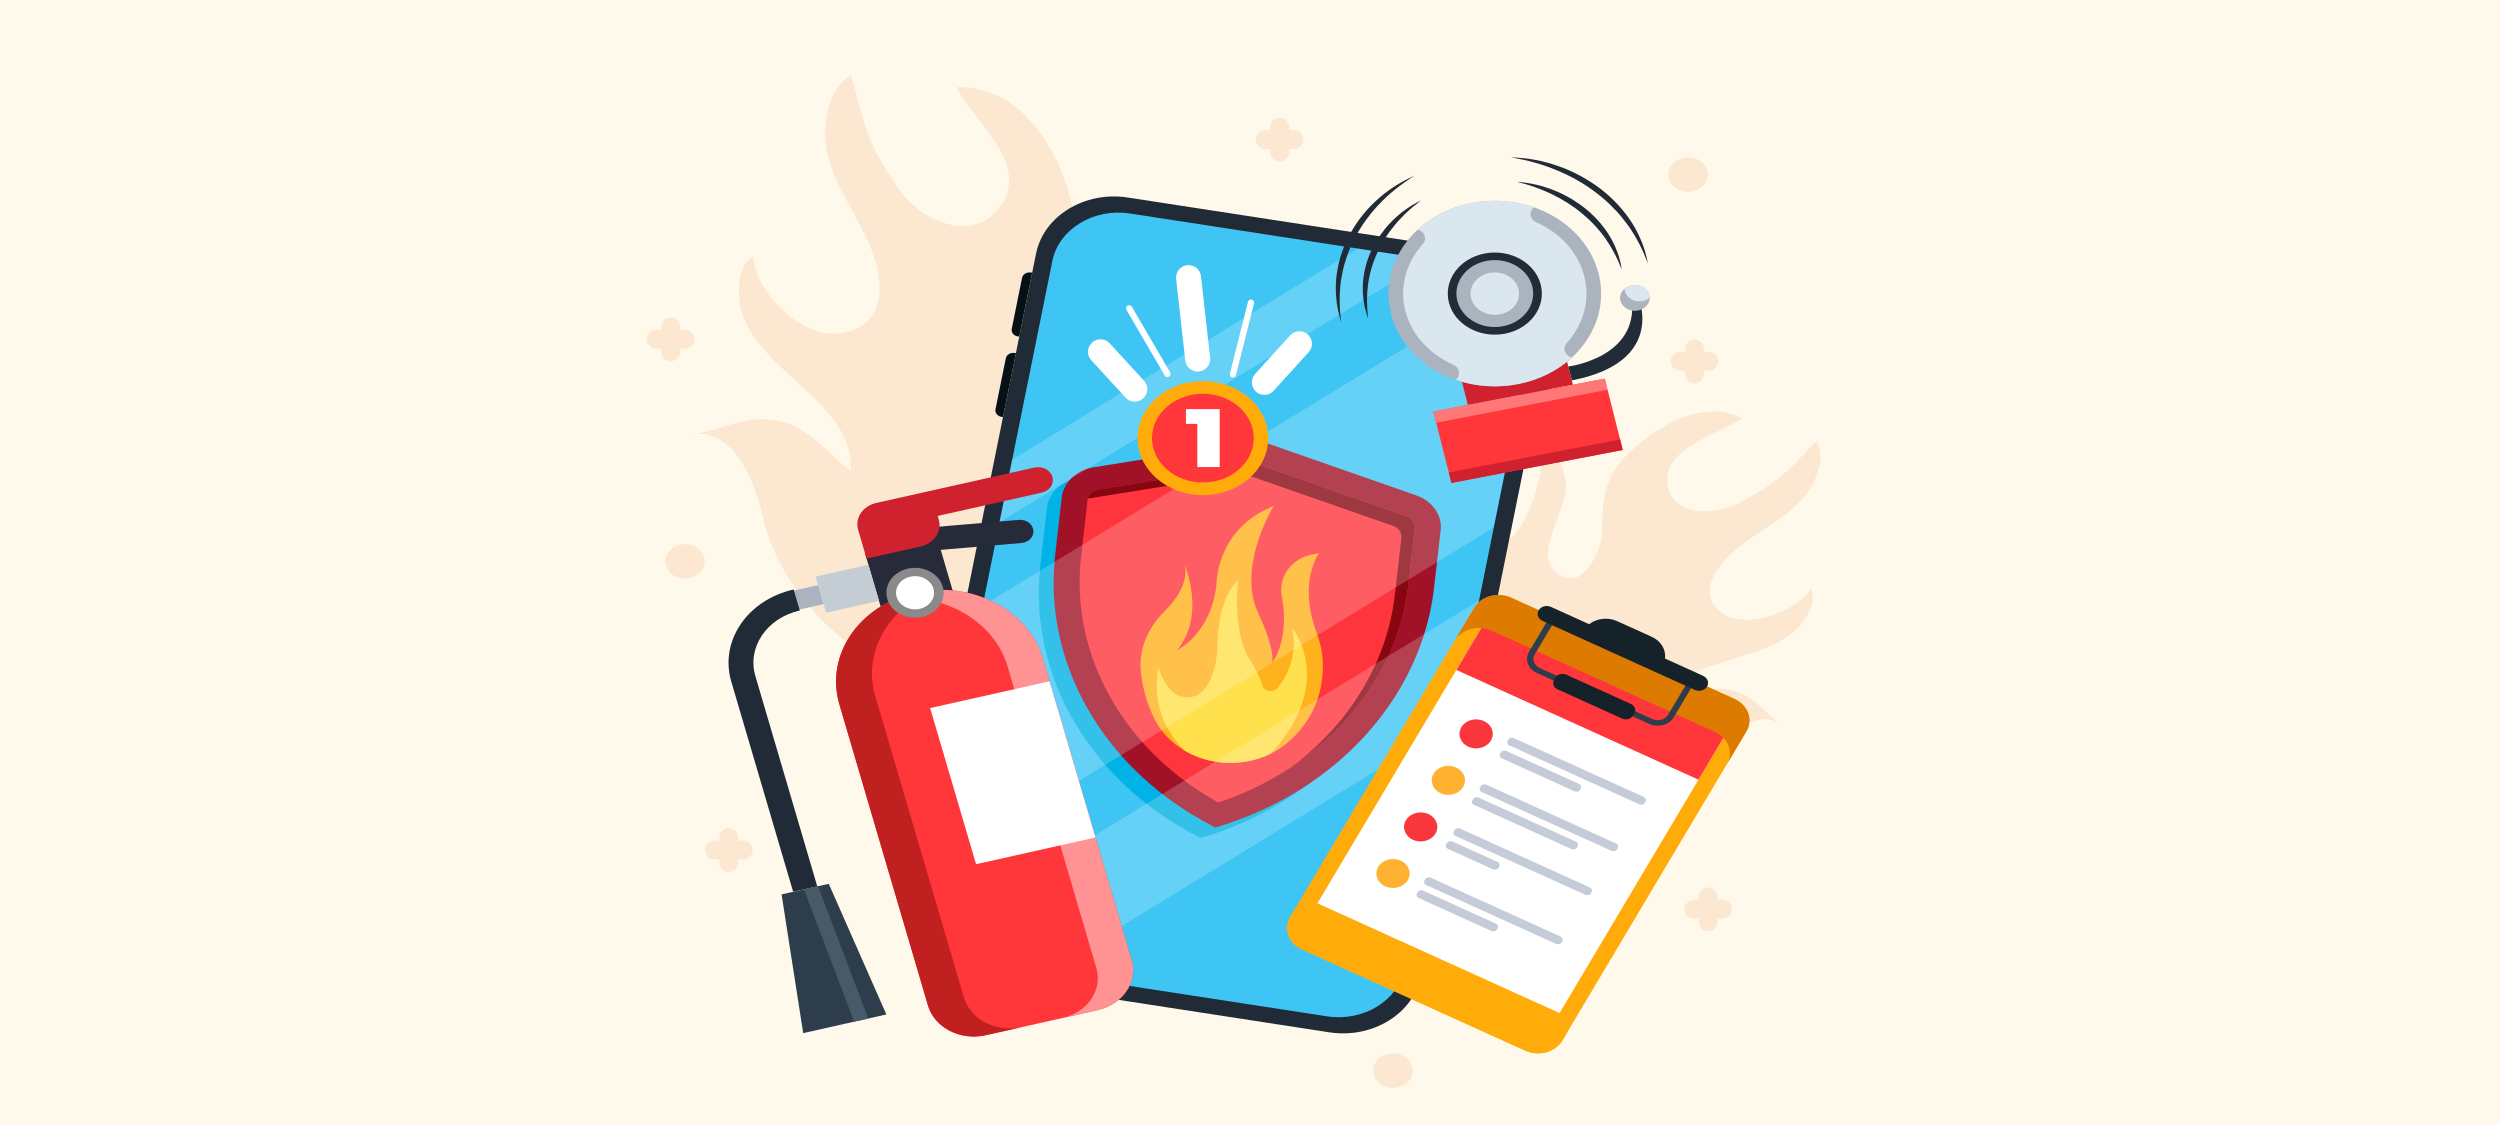 <?xml version="1.0" encoding="UTF-8"?>
<svg xmlns="http://www.w3.org/2000/svg" viewBox="0 0 400 180">
  <defs>
    <style>
      .cls-1 {
        fill: #16222a;
      }

      .cls-2 {
        stroke-width: 4px;
      }

      .cls-2, .cls-3, .cls-4 {
        fill: none;
        stroke-linecap: round;
        stroke-linejoin: round;
      }

      .cls-2, .cls-4 {
        stroke: #fff;
      }

      .cls-5 {
        fill: #f8363b;
      }

      .cls-6 {
        fill: #d0212f;
      }

      .cls-7 {
        fill: #212b37;
      }

      .cls-8 {
        fill: #c4cdd4;
      }

      .cls-9, .cls-10, .cls-11 {
        fill: #fff;
      }

      .cls-12 {
        fill: #a11127;
      }

      .cls-13, .cls-14 {
        fill: #ffac0b;
      }

      .cls-13, .cls-15, .cls-16, .cls-17 {
        mix-blend-mode: multiply;
      }

      .cls-18 {
        fill: #f77;
      }

      .cls-19 {
        fill: #ff363a;
      }

      .cls-20 {
        fill: #c12020;
      }

      .cls-21 {
        fill: #3ec5f4;
      }

      .cls-22 {
        fill: #c4cbd9;
      }

      .cls-23 {
        isolation: isolate;
      }

      .cls-24 {
        fill: #ff9393;
      }

      .cls-25 {
        fill: #2e3d4b;
      }

      .cls-26 {
        fill: #222c38;
      }

      .cls-27 {
        fill: #8a8a8a;
      }

      .cls-28 {
        fill: #ff353d;
      }

      .cls-29 {
        fill: #abb4be;
      }

      .cls-10, .cls-11 {
        mix-blend-mode: overlay;
      }

      .cls-30 {
        fill: #212b38;
      }

      .cls-3 {
        stroke: #fce7d0;
        stroke-width: 3px;
      }

      .cls-11 {
        opacity: .2;
      }

      .cls-31 {
        fill: #fff9eb;
      }

      .cls-32 {
        fill: #ffe04d;
      }

      .cls-15 {
        fill: #dd7b00;
      }

      .cls-33 {
        fill: #ffb21b;
      }

      .cls-34 {
        fill: #272a39;
      }

      .cls-35 {
        fill: #fce7d0;
      }

      .cls-36 {
        fill: #dae7ee;
      }

      .cls-37 {
        fill: #061116;
      }

      .cls-38 {
        fill: #475a67;
      }

      .cls-39 {
        fill: #ffb231;
      }

      .cls-16 {
        fill: #00b2e5;
      }

      .cls-17 {
        fill: #860712;
      }
    </style>
  </defs>
  <g class="cls-23">
    <g id="Livello_1" data-name="Livello 1">
      <rect class="cls-31" width="400" height="180"/>
      <g>
        <g>
          <g>
            <path class="cls-35" d="M157.16,111.02c-1.77-.16-3.5-.42-5.17-.75-15-3.01-27.02-14.67-29.98-27.74-.97-4.29-4.16-14.1-11.16-13.03,4.93-.75,8.85-3.42,14.27-2.02,4.67,1.21,7.52,5.24,10.99,7.93.82-10.99-15.34-16.03-17.62-26.23-.59-2.64-.43-6.57,1.99-8.21.16,2.99,2.39,6.49,4.73,8.64,2.7,2.48,6.67,4.68,10.69,3.42,4.31-1.36,5.13-4.89,4.73-8.46-.87-7.79-7.99-14.44-8.56-22.09-.25-3.4.68-8.43,4.05-10.48,1.01,3.01,1.55,6.26,2.7,9.3,1.23,3.25,3.12,6.3,5.18,9.2,3.49,4.9,12.06,8.81,16.35,2.1,4.16-6.53-4.49-13.21-7.32-18.64,10.55-.37,16.56,10.54,18.3,18.15,1.41,6.16-1.19,10.74-4.3,16.08-2.02,3.46-3.11,14.3,5,11.41,5.83-2.08,4.48-13.16,7.39-17.49,1.73-2.57,4.98-5.33,8.56-5.41-2.63,4.89-4.74,12.21-4.54,17.75.21,5.85,7.7,12.89,11.99,4.77,1.03-1.95,1.12-4.18,1.22-6.29.37.18.56.47.8.8,7.57,10.4,2.08,18.56-3.96,28.17-3.31,5.27-1.77,11.66-4.81,17.03-5.71,10.07-19.65,13.18-31.53,12.09Z"/>
            <path class="cls-35" d="M238.46,129.45c1.22.42,2.46.76,3.69,1.03,11.03,2.45,23.45-1.66,30.47-9.37,2.31-2.53,8.21-8.03,12.39-5.26-2.95-1.95-4.49-4.86-8.6-5.54-3.54-.58-6.97,1.22-10.3,1.96,3.73-7.47,16.3-6,21.75-12.03,1.41-1.56,2.83-4.19,1.88-5.98-1.26,1.92-4.09,3.56-6.46,4.28-2.74.83-6.2,1.1-8.35-.91-2.31-2.17-1.47-4.73.17-6.96,3.59-4.86,10.85-7.13,14.19-11.99,1.48-2.16,2.82-5.74,1.4-8.08-1.83,1.68-3.45,3.66-5.38,5.31-2.07,1.77-4.5,3.22-6.97,4.51-4.19,2.19-11.35,2.23-11.56-3.45-.2-5.52,8.07-7.36,12.04-10.09-6.79-3.36-14.97,2.04-19.07,6.52-3.32,3.63-3.38,7.41-3.41,11.84-.02,2.87-3.5,10.32-7.71,6.02-3.03-3.09,2.16-9.97,1.93-13.68-.14-2.2-1.21-4.97-3.53-6.08-.17,3.99-1.62,9.43-3.9,13.01-2.41,3.78-10.06,6.2-9.73-.41.08-1.59.88-3.08,1.64-4.49-.31,0-.55.14-.84.29-9.01,4.6-8.57,11.58-8.33,19.68.13,4.44-3.36,8.19-3.44,12.61-.16,8.3,7.8,14.47,16.03,17.26Z"/>
          </g>
          <g>
            <g>
              <line class="cls-3" x1="273.3" y1="143.48" x2="273.3" y2="147.5"/>
              <line class="cls-3" x1="275.61" y1="145.49" x2="271" y2="145.49"/>
            </g>
            <g>
              <line class="cls-3" x1="107.31" y1="52.27" x2="107.31" y2="56.29"/>
              <line class="cls-3" x1="109.61" y1="54.28" x2="105" y2="54.28"/>
            </g>
            <g>
              <line class="cls-3" x1="204.74" y1="20.33" x2="204.74" y2="24.35"/>
              <line class="cls-3" x1="207.05" y1="22.34" x2="202.44" y2="22.34"/>
            </g>
            <g>
              <line class="cls-3" x1="271.12" y1="55.8" x2="271.12" y2="59.83"/>
              <line class="cls-3" x1="273.42" y1="57.81" x2="268.81" y2="57.81"/>
            </g>
            <g>
              <line class="cls-3" x1="116.61" y1="133.98" x2="116.61" y2="138.01"/>
              <line class="cls-3" x1="118.91" y1="135.99" x2="114.3" y2="135.99"/>
            </g>
          </g>
          <g>
            <ellipse class="cls-35" cx="270.1" cy="27.93" rx="3.16" ry="2.76"/>
            <ellipse class="cls-35" cx="109.61" cy="89.83" rx="3.16" ry="2.76"/>
            <ellipse class="cls-35" cx="222.87" cy="171.3" rx="3.16" ry="2.76"/>
          </g>
        </g>
        <g>
          <g>
            <path class="cls-30" d="M237.9,40.45l-57.47-8.85c-6.88-1.06-13.44,2.95-14.66,8.96l-20.82,102.97c-1.21,6.01,3.38,11.73,10.26,12.79l57.47,8.85c6.88,1.06,13.44-2.95,14.66-8.96l20.82-102.97c1.21-6.01-3.38-11.73-10.26-12.79Z"/>
            <path class="cls-21" d="M245.24,53.58l-20.51,101.44c-1.03,5.09-6.59,8.49-12.43,7.59l-55.73-8.58c-3.22-.5-5.85-2.2-7.38-4.47-1.25-1.85-1.78-4.09-1.32-6.37l20.51-101.44c1.03-5.09,6.59-8.49,12.42-7.59l55.73,8.58c2.14.33,4.02,1.19,5.5,2.41,2.53,2.09,3.85,5.21,3.2,8.43Z"/>
            <g>
              <path class="cls-37" d="M163.08,53.86l-.22-.03c-.66-.1-1.1-.65-.98-1.22l1.65-8.15c.12-.58.74-.96,1.4-.86l.22.03-2.07,10.23Z"/>
              <path class="cls-37" d="M247.35,57.3l.22.03c.66.1,1.1.65.98,1.22l-1.65,8.15c-.12.57-.74.96-1.4.86l-.22-.03,2.07-10.23Z"/>
              <path class="cls-37" d="M160.48,66.73l-.22-.03c-.66-.1-1.1-.65-.98-1.22l1.65-8.15c.12-.57.74-.96,1.4-.86l.22.03-2.07,10.23Z"/>
            </g>
          </g>
          <g>
            <path class="cls-16" d="M228.13,86.54l-1.04,9.12c-.16,1.39-.39,2.77-.69,4.13-1.61,7.26-5.21,13.95-10.33,19.58-6.09,6.68-14.33,11.87-23.98,14.72-2.63-1.33-5.1-2.85-7.38-4.52-3.68-2.7-6.88-5.8-9.53-9.22-1.81-2.33-3.37-4.8-4.65-7.37-2.83-5.66-4.34-11.84-4.32-18.19,0-1.46.09-2.93.26-4.4l1.04-9.12c.28-2.41,2.35-4.37,5.08-4.81l24.88-4,1.69-.27,19.12,6.68,5.97,2.09c1.28.45,2.31,1.23,3,2.21.69.99,1.03,2.17.89,3.38Z"/>
            <path class="cls-12" d="M230.5,84.85l-1.04,9.12c-.16,1.39-.39,2.77-.69,4.13-1.61,7.26-5.21,13.95-10.33,19.58-6.09,6.68-14.33,11.87-23.98,14.72-2.63-1.33-5.1-2.85-7.38-4.52-3.68-2.7-6.87-5.8-9.53-9.22-1.81-2.33-3.37-4.8-4.65-7.37-2.83-5.66-4.34-11.84-4.32-18.19,0-1.46.09-2.93.26-4.4l1.04-9.12c.28-2.41,2.35-4.37,5.08-4.81l24.88-4,1.69-.27,19.12,6.68,5.97,2.09c1.28.45,2.31,1.23,3,2.21.69.99,1.03,2.17.89,3.38Z"/>
            <path class="cls-28" d="M226.38,84.49l-1.04,9.12c-.33,2.86-.99,5.66-1.96,8.34-4.33,12.01-14.75,21.87-28.45,26.46-1.59-.88-3.11-1.84-4.56-2.87-3.73-2.65-6.95-5.76-9.57-9.2-1.8-2.35-3.31-4.85-4.53-7.46-2.74-5.88-3.96-12.32-3.39-18.85.03-.33.06-.65.1-.98l1.04-9.12c.09-.8.79-1.47,1.7-1.61l17.48-2.81,7.91-1.27,15.88,5.55,8.09,2.83c.61.21,1.06.67,1.23,1.21.07.21.1.44.07.66Z"/>
            <path class="cls-17" d="M226.3,83.83c-.17-.54-.62-.99-1.23-1.21l-8.09-2.83-15.88-5.55-7.91,1.27-17.48,2.81c-.85.14-1.51.73-1.67,1.46l17-2.73,7.91-1.27,15.88,5.55,8.09,2.83c.61.21,1.06.67,1.23,1.21.07.21.1.44.07.66l-1.04,9.12c-.33,2.86-.99,5.66-1.96,8.34-2.67,7.41-7.67,14-14.32,19.04,7.73-5.2,13.52-12.39,16.47-20.58.97-2.68,1.63-5.48,1.96-8.34l1.04-9.12c.03-.23,0-.45-.07-.66Z"/>
            <g>
              <path class="cls-33" d="M206.47,118.41c-.92.85-1.96,1.58-3.11,2.15-1.06.53-2.2.93-3.4,1.18-.11.02-.22.04-.32.06-3.6.69-7.23-.01-10.13-1.72-2.03-1.19-3.7-2.88-4.74-4.94-.98-1.94-1.89-4.48-2.23-7.61-.39-3.54,1.05-7.03,3.76-9.69,1.82-1.79,3.84-4.51,3.27-7.39,0,0,3.41,7.87-1.21,13.56,0,0,5.38-2.58,6.27-10.44,0,0-.16-8.93,9.17-12.61,0,0-5.17,8.28-3.09,15.54.17.59.4,1.16.66,1.72.67,1.42,2.47,5.51,2.21,7.78,0,0,2.83-3.6,1.51-10.59-.25-1.33-.01-2.71.72-3.9.81-1.33,2.34-2.67,5.23-2.97,0,0-3.44,4.53-.36,12.76.47,1.25.79,2.53.91,3.84.29,3.26-.17,8.68-5.11,13.28Z"/>
              <path class="cls-32" d="M203.36,120.56c-1.06.53-2.2.93-3.4,1.18-.11.02-.22.04-.32.06-3.6.69-7.23-.01-10.13-1.72-2.05-2.01-5.42-6.49-4.17-13.4,0,0,.42,2.09,2.12,3.86,1.4,1.46,4.02,1.34,5.24-.24.98-1.26,1.9-3.32,2.1-6.65,0,0-.29-7.36,3.28-10.81,0,0-.92,8.06,1.75,12.5,0,0,1.5,2.09,2.15,4.36.27.96,1.72,1.2,2.39.4,1.56-1.87,3.26-5.07,2.38-9.62,0,0,7.13,8.59-3.39,20.06Z"/>
            </g>
          </g>
          <path class="cls-11" d="M241.99,45.14l-84.81,51.81-8.64,42.71,90.41-55.23,6.24-30.86c.65-3.22-.67-6.35-3.2-8.43ZM217.23,39.77l-55.32,33.8-2.02,10.01,68.82-42.04-11.47-1.77ZM156.53,154.03l10.68,1.64,65.42-39.97,3.96-19.57-87.44,53.42c1.53,2.28,4.16,3.98,7.38,4.47Z"/>
          <g>
            <g>
              <ellipse class="cls-14" cx="192.46" cy="70.1" rx="10.45" ry="9.12"/>
              <ellipse class="cls-19" cx="192.46" cy="70.1" rx="8.14" ry="7.1"/>
              <path class="cls-9" d="M195.15,65.47v9.26h-3.58v-6.91h-1.82v-2.36h5.4Z"/>
            </g>
            <g>
              <line class="cls-2" x1="191.63" y1="57.45" x2="190.17" y2="44.42"/>
              <line class="cls-2" x1="181.56" y1="62.26" x2="176.08" y2="56.29"/>
              <line class="cls-2" x1="202.3" y1="61.18" x2="207.91" y2="55"/>
              <line class="cls-4" x1="180.67" y1="49.34" x2="186.79" y2="59.83"/>
              <line class="cls-4" x1="200.16" y1="48.42" x2="197.27" y2="59.91"/>
            </g>
          </g>
        </g>
        <g>
          <g>
            <polygon class="cls-34" points="153.52 98.21 142.01 100.79 138.38 88.45 149.9 85.87 153.52 98.21"/>
            <path class="cls-34" d="M140.77,85.07l22.24-1.89c1.17-.1,2.21.65,2.33,1.67h0c.11,1.02-.74,1.93-1.91,2.03l-22.24,1.89-.41-3.7Z"/>
            <path class="cls-6" d="M150.04,82.55l16.64-3.73c1.27-.28,2.03-1.41,1.71-2.52h0c-.33-1.11-1.62-1.77-2.89-1.49l-25.29,5.66c-2.16.48-3.47,2.41-2.91,4.3l1.35,4.6,8.62-1.93c2.18-.49,3.49-2.42,2.93-4.32l-.17-.57Z"/>
          </g>
          <g>
            <path class="cls-19" d="M146.4,94.84h0c-8.99,2.01-14.41,10.01-12.1,17.86l14.18,48.19c1.04,3.53,5.16,5.65,9.2,4.75l17.93-4.02c4.04-.91,6.48-4.5,5.44-8.03l-14.18-48.19c-2.31-7.85-11.47-12.58-20.46-10.56Z"/>
            <path class="cls-24" d="M146.4,94.84h0c-.96.22-1.88.5-2.75.85,7.99-.55,15.52,3.97,17.58,10.98l14.18,48.19c1.04,3.53-1.4,7.12-5.44,8.03l5.64-1.26c4.04-.91,6.48-4.5,5.44-8.03l-14.18-48.19c-2.31-7.85-11.47-12.58-20.46-10.56Z"/>
            <path class="cls-20" d="M154.23,159.6l-14.18-48.19c-2.06-6.99,2.02-14.09,9.29-16.99-.98.06-1.96.2-2.94.42h0c-8.99,2.01-14.41,10.01-12.1,17.86l14.18,48.19c1.04,3.53,5.16,5.66,9.2,4.75l5.76-1.29c-4.04.91-8.16-1.22-9.2-4.75Z"/>
            <polygon class="cls-10" points="175.27 134 156.17 138.27 148.82 113.29 167.92 109.01 175.27 134"/>
          </g>
          <g>
            <path class="cls-27" d="M150.83,93.85c-.63-2.13-3.12-3.42-5.57-2.87-2.45.55-3.92,2.72-3.29,4.86.63,2.13,3.12,3.42,5.57,2.87,2.45-.55,3.92-2.72,3.29-4.86Z"/>
            <path class="cls-9" d="M149.35,94.18c-.42-1.42-2.08-2.28-3.7-1.91-1.63.36-2.61,1.81-2.19,3.23.42,1.42,2.08,2.28,3.7,1.91,1.63-.36,2.61-1.81,2.19-3.23Z"/>
          </g>
          <g>
            <g>
              <polygon class="cls-8" points="140.64 96.13 132.19 98.03 130.49 92.26 138.94 90.36 140.64 96.13"/>
              <polygon class="cls-29" points="126.86 97.76 131.78 96.66 130.89 93.62 125.97 94.73 126.86 97.76"/>
            </g>
            <g>
              <path class="cls-7" d="M130.75,141.82l-3.85.86-9.9-33.64c-1.9-6.46,2.58-13.06,9.98-14.72l.99,3.36c-5.28,1.18-8.47,5.89-7.11,10.49l9.9,33.64Z"/>
              <g>
                <polygon class="cls-25" points="141.82 162.31 128.51 165.3 125.05 143.1 132.6 141.41 141.82 162.31"/>
                <polygon class="cls-38" points="138.92 162.96 136.66 163.47 128.63 142.3 130.88 141.79 138.92 162.96"/>
              </g>
            </g>
          </g>
        </g>
        <g>
          <path class="cls-14" d="M277.53,111.84l-35.73-16.2c-2.16-.98-4.83-.25-5.95,1.64l-29.42,49.42c-1.12,1.89-.28,4.22,1.88,5.2l35.73,16.2c2.16.98,4.83.25,5.95-1.64l29.42-49.42c1.12-1.89.28-4.21-1.88-5.2Z"/>
          <path class="cls-13" d="M245.08,166.35l-35.73-16.2c-2.16-.98-3.01-3.31-1.88-5.2l-1.04,1.75c-1.12,1.89-.28,4.21,1.88,5.2l35.73,16.2c2.16.98,4.83.25,5.95-1.64l1.04-1.75c-1.12,1.89-3.79,2.62-5.95,1.64Z"/>
          <g>
            <polygon class="cls-9" points="249.53 162.09 210.79 144.53 238.6 97.81 277.34 115.37 249.53 162.09"/>
            <polygon class="cls-19" points="271.76 124.75 233.02 107.19 238.6 97.81 277.34 115.37 271.76 124.75"/>
            <g>
              <g>
                <path class="cls-5" d="M229.67,133.38c-.68,1.14-2.28,1.58-3.59.99-1.3-.59-1.81-1.99-1.13-3.13.68-1.14,2.28-1.58,3.59-.99,1.3.59,1.81,1.99,1.13,3.13Z"/>
                <g>
                  <path class="cls-22" d="M253.66,143.17l-20.77-9.42c-.32-.14-.44-.48-.27-.76l.11-.18c.16-.28.55-.38.87-.24l20.77,9.42c.32.14.44.48.27.76l-.11.18c-.16.28-.55.38-.87.24Z"/>
                  <path class="cls-22" d="M238.89,139.09l-7.22-3.27c-.32-.14-.44-.48-.27-.76l.11-.18c.16-.28.55-.38.87-.24l7.22,3.27c.32.14.44.48.27.76l-.11.18c-.16.28-.55.38-.87.24Z"/>
                </g>
              </g>
              <g>
                <path class="cls-5" d="M238.54,118.49c-.68,1.14-2.28,1.58-3.59.99-1.3-.59-1.81-1.99-1.13-3.13.68-1.14,2.28-1.58,3.59-.99,1.3.59,1.81,1.99,1.13,3.13Z"/>
                <g>
                  <path class="cls-22" d="M262.28,128.69l-20.77-9.42c-.32-.14-.44-.48-.27-.76l.11-.18c.16-.28.55-.38.87-.24l20.77,9.42c.32.14.44.48.27.76l-.11.18c-.16.28-.55.38-.87.24Z"/>
                  <path class="cls-22" d="M251.93,126.61l-11.64-5.28c-.32-.14-.44-.48-.27-.76l.11-.18c.16-.28.55-.38.87-.24l11.64,5.28c.32.14.44.48.27.76l-.11.18c-.16.28-.55.38-.87.24Z"/>
                </g>
              </g>
              <g>
                <path class="cls-39" d="M234.1,125.93c-.68,1.14-2.28,1.58-3.59.99-1.3-.59-1.81-1.99-1.13-3.13.68-1.14,2.28-1.58,3.59-.99,1.3.59,1.81,1.99,1.13,3.13Z"/>
                <g>
                  <path class="cls-22" d="M257.85,136.14l-20.77-9.42c-.32-.14-.44-.48-.27-.76l.11-.18c.16-.28.55-.38.87-.24l20.77,9.42c.32.14.44.48.27.76l-.11.18c-.16.28-.55.38-.87.24Z"/>
                  <path class="cls-22" d="M251.44,135.85l-15.58-7.06c-.32-.14-.44-.48-.27-.76l.11-.18c.16-.28.55-.38.87-.24l15.58,7.06c.32.14.44.48.27.76l-.11.18c-.16.28-.55.38-.87.24Z"/>
                </g>
              </g>
              <g>
                <path class="cls-39" d="M225.24,140.83c-.68,1.14-2.28,1.58-3.59.99-1.3-.59-1.81-1.99-1.13-3.13.68-1.14,2.28-1.58,3.59-.99,1.3.59,1.81,1.99,1.13,3.13Z"/>
                <g>
                  <path class="cls-22" d="M248.98,151.03l-20.77-9.42c-.32-.14-.44-.48-.27-.76l.11-.18c.16-.28.55-.38.87-.24l20.77,9.42c.32.14.44.48.27.76l-.11.18c-.16.28-.55.38-.87.24Z"/>
                  <path class="cls-22" d="M238.63,148.96l-11.64-5.28c-.32-.14-.44-.48-.27-.76l.11-.18c.16-.28.55-.38.87-.24l11.64,5.28c.32.14.44.48.27.76l-.11.18c-.16.28-.55.38-.87.24Z"/>
                </g>
              </g>
            </g>
          </g>
          <path class="cls-15" d="M277.54,111.84l-35.73-16.2c-2.16-.98-4.83-.25-5.95,1.64l-3.14,5.27c1.12-1.89,3.79-2.62,5.95-1.64l35.73,16.2c2.16.98,3.01,3.31,1.88,5.2l3.14-5.27c1.12-1.89.28-4.21-1.88-5.2Z"/>
          <g>
            <path class="cls-25" d="M263.92,115.84l-18.04-8.18c-1.41-.64-1.96-2.16-1.23-3.39l3.44-5.78c.13-.22.44-.3.69-.19l22.24,10.08c.25.11.35.38.22.6l-3.44,5.78c-.73,1.23-2.47,1.71-3.88,1.07ZM248.77,99.3l-3.21,5.38c-.47.79-.12,1.77.79,2.19l18.04,8.18c.91.41,2.03.1,2.5-.69l3.21-5.38-21.33-9.67Z"/>
            <path class="cls-1" d="M259.55,114.98l-10.35-4.69c-.63-.28-.87-.96-.55-1.51l.21-.36c.33-.55,1.1-.76,1.73-.48l10.35,4.69c.63.28.87.96.55,1.51l-.21.36c-.33.55-1.1.76-1.73.48Z"/>
            <path class="cls-1" d="M272.52,108.14l-6.12-2.77c.18-1.4-.62-2.81-2.14-3.49l-5.5-2.49c-1.51-.69-3.29-.45-4.5.48l-6.12-2.77c-.71-.32-1.58-.08-1.95.54-.37.62-.09,1.38.62,1.7l24.37,11.05c.71.32,1.58.08,1.95-.54.37-.62.09-1.38-.62-1.7Z"/>
          </g>
        </g>
        <g>
          <g>
            <g>
              <path class="cls-30" d="M214.65,51.69c-.76-2.2-1.04-4.53-.88-6.85.19-2.32.83-4.61,1.89-6.76,1.09-2.13,2.53-4.13,4.36-5.82,1.8-1.71,3.95-3.13,6.31-4.14-2.14,1.33-4.08,2.85-5.71,4.6l-.31.32-.29.34-.58.67c-.19.23-.36.47-.54.7-.18.23-.36.46-.52.71-.16.24-.33.48-.5.72-.16.24-.3.49-.46.74-.32.49-.56,1.01-.83,1.52-.14.25-.24.52-.37.78-.11.26-.25.52-.34.79-.2.53-.41,1.06-.57,1.61-.37,1.08-.57,2.19-.76,3.3-.3,2.23-.26,4.51.08,6.78Z"/>
              <path class="cls-30" d="M218.88,50.88c-.64-1.71-.9-3.53-.82-5.35,0-.46.08-.91.13-1.36.03-.23.08-.45.12-.68.05-.22.08-.45.14-.67.06-.22.12-.44.18-.67l.1-.33.12-.33.24-.65c.08-.22.18-.43.28-.64.38-.85.86-1.67,1.38-2.46.56-.77,1.14-1.54,1.83-2.22.17-.17.33-.35.51-.51.18-.16.36-.33.55-.49.36-.33.75-.63,1.15-.92.8-.57,1.65-1.1,2.56-1.52-.78.59-1.52,1.19-2.21,1.84-.35.32-.69.65-1,1-.16.17-.32.34-.48.51-.16.17-.3.35-.45.53-1.19,1.41-2.17,2.95-2.88,4.57-.74,1.62-1.23,3.32-1.45,5.06-.23,1.74-.2,3.51.02,5.3Z"/>
            </g>
            <g>
              <path class="cls-30" d="M263.69,42.26c-.78-2.19-1.84-4.27-3.19-6.19-.71-.94-1.43-1.87-2.28-2.71-.4-.44-.85-.84-1.29-1.25-.21-.21-.46-.39-.69-.59-.24-.19-.46-.39-.71-.57-.49-.36-.96-.74-1.48-1.07-.26-.17-.51-.35-.77-.5-.27-.16-.53-.31-.8-.47-.26-.17-.54-.31-.81-.45-.28-.14-.55-.29-.83-.43l-.85-.39-.43-.2-.44-.18c-2.32-.99-4.82-1.66-7.4-2.08,2.63.05,5.27.54,7.72,1.44,2.48.86,4.75,2.15,6.76,3.68,1.99,1.56,3.68,3.4,4.97,5.44,1.27,2.04,2.14,4.27,2.51,6.54Z"/>
              <path class="cls-30" d="M259.46,43.07c-.65-1.7-1.49-3.32-2.53-4.82-1.04-1.5-2.31-2.86-3.76-4.06-1.43-1.21-3.07-2.24-4.82-3.09-.22-.1-.44-.22-.66-.31-.23-.09-.45-.19-.68-.29-.45-.2-.92-.37-1.38-.54-.94-.34-1.91-.61-2.89-.86,1.03.06,2.05.22,3.05.45.5.12,1,.25,1.48.41.24.08.49.16.73.24.24.08.48.19.71.28.96.36,1.85.85,2.73,1.34.85.53,1.68,1.09,2.44,1.73.19.16.38.32.56.48l.53.51.26.25.25.27c.16.18.33.36.49.54.16.18.3.37.45.56.14.19.3.37.44.57.26.39.55.77.77,1.19.95,1.62,1.6,3.37,1.84,5.16Z"/>
            </g>
          </g>
          <g>
            <polygon class="cls-6" points="251.67 61.56 234.86 64.8 233.38 58.95 250.19 55.71 251.67 61.56"/>
            <polygon class="cls-19" points="259.64 71.99 232.23 77.27 229.34 65.86 256.76 60.58 259.64 71.99"/>
            <polygon class="cls-18" points="257.21 62.36 229.79 67.64 229.34 65.86 256.76 60.58 257.21 62.36"/>
            <polygon class="cls-6" points="259.64 71.99 232.23 77.27 231.8 75.59 259.22 70.31 259.64 71.99"/>
          </g>
          <g>
            <path class="cls-26" d="M250.93,58.64s11.32-1.39,10.14-10.73l1.11-.21s4.41,10.26-10.69,13.16l-.56-2.23Z"/>
            <g>
              <path class="cls-29" d="M263.89,47.21c.04.14.05.28.06.42.02.96-.74,1.83-1.86,2.05-1.28.25-2.54-.46-2.82-1.57-.18-.72.09-1.44.66-1.92.3-.26.7-.45,1.14-.54,1.28-.25,2.54.46,2.82,1.57Z"/>
              <path class="cls-36" d="M263.89,47.21c.04.14.05.28.06.42-.31.26-.7.45-1.14.54-1.28.25-2.54-.46-2.82-1.57-.04-.14-.05-.28-.06-.41.3-.26.7-.45,1.14-.54,1.28-.25,2.54.46,2.82,1.57Z"/>
            </g>
          </g>
          <g>
            <g>
              <path class="cls-29" d="M255.78,43.78c2.02,8.01-3.77,15.93-12.95,17.69-9.17,1.77-18.25-3.29-20.27-11.3-1.27-5.01.53-9.98,4.29-13.44,2.25-2.07,5.22-3.59,8.65-4.25,3.44-.66,6.86-.37,9.9.68,5.08,1.75,9.11,5.61,10.37,10.62Z"/>
              <path class="cls-36" d="M253.49,44.22c-.98-3.89-3.9-6.97-7.68-8.65-1.04-.46-1.23-1.66-.42-2.4h.02c-3.04-1.06-6.46-1.36-9.9-.7-3.44.66-6.4,2.18-8.65,4.25,0,0,.01,0,.02,0,1.09.37,1.49,1.53.77,2.33-2.62,2.91-3.78,6.77-2.8,10.66.98,3.89,3.9,6.97,7.68,8.65,1.04.46,1.23,1.66.42,2.4h-.02c3.04,1.06,6.46,1.36,9.9.7,3.44-.66,6.4-2.18,8.65-4.25,0,0-.01,0-.02,0-1.09-.37-1.49-1.53-.77-2.33,2.62-2.91,3.78-6.77,2.8-10.66Z"/>
            </g>
            <g>
              <path class="cls-26" d="M246.52,45.56c-.89-3.54-4.91-5.78-8.97-5s-6.62,4.28-5.73,7.83c.89,3.54,4.91,5.78,8.97,5s6.62-4.28,5.73-7.83Z"/>
              <path class="cls-29" d="M245.16,45.82c-.73-2.89-4.01-4.71-7.32-4.08-3.31.64-5.4,3.5-4.67,6.38.73,2.89,4.01,4.71,7.32,4.08,3.31-.64,5.4-3.5,4.67-6.38Z"/>
              <path class="cls-36" d="M242.96,46.25c-.46-1.83-2.53-2.98-4.63-2.58-2.09.4-3.42,2.21-2.95,4.04s2.53,2.98,4.63,2.58c2.09-.4,3.42-2.21,2.95-4.04Z"/>
            </g>
          </g>
        </g>
      </g>
    </g>
  </g>
</svg>